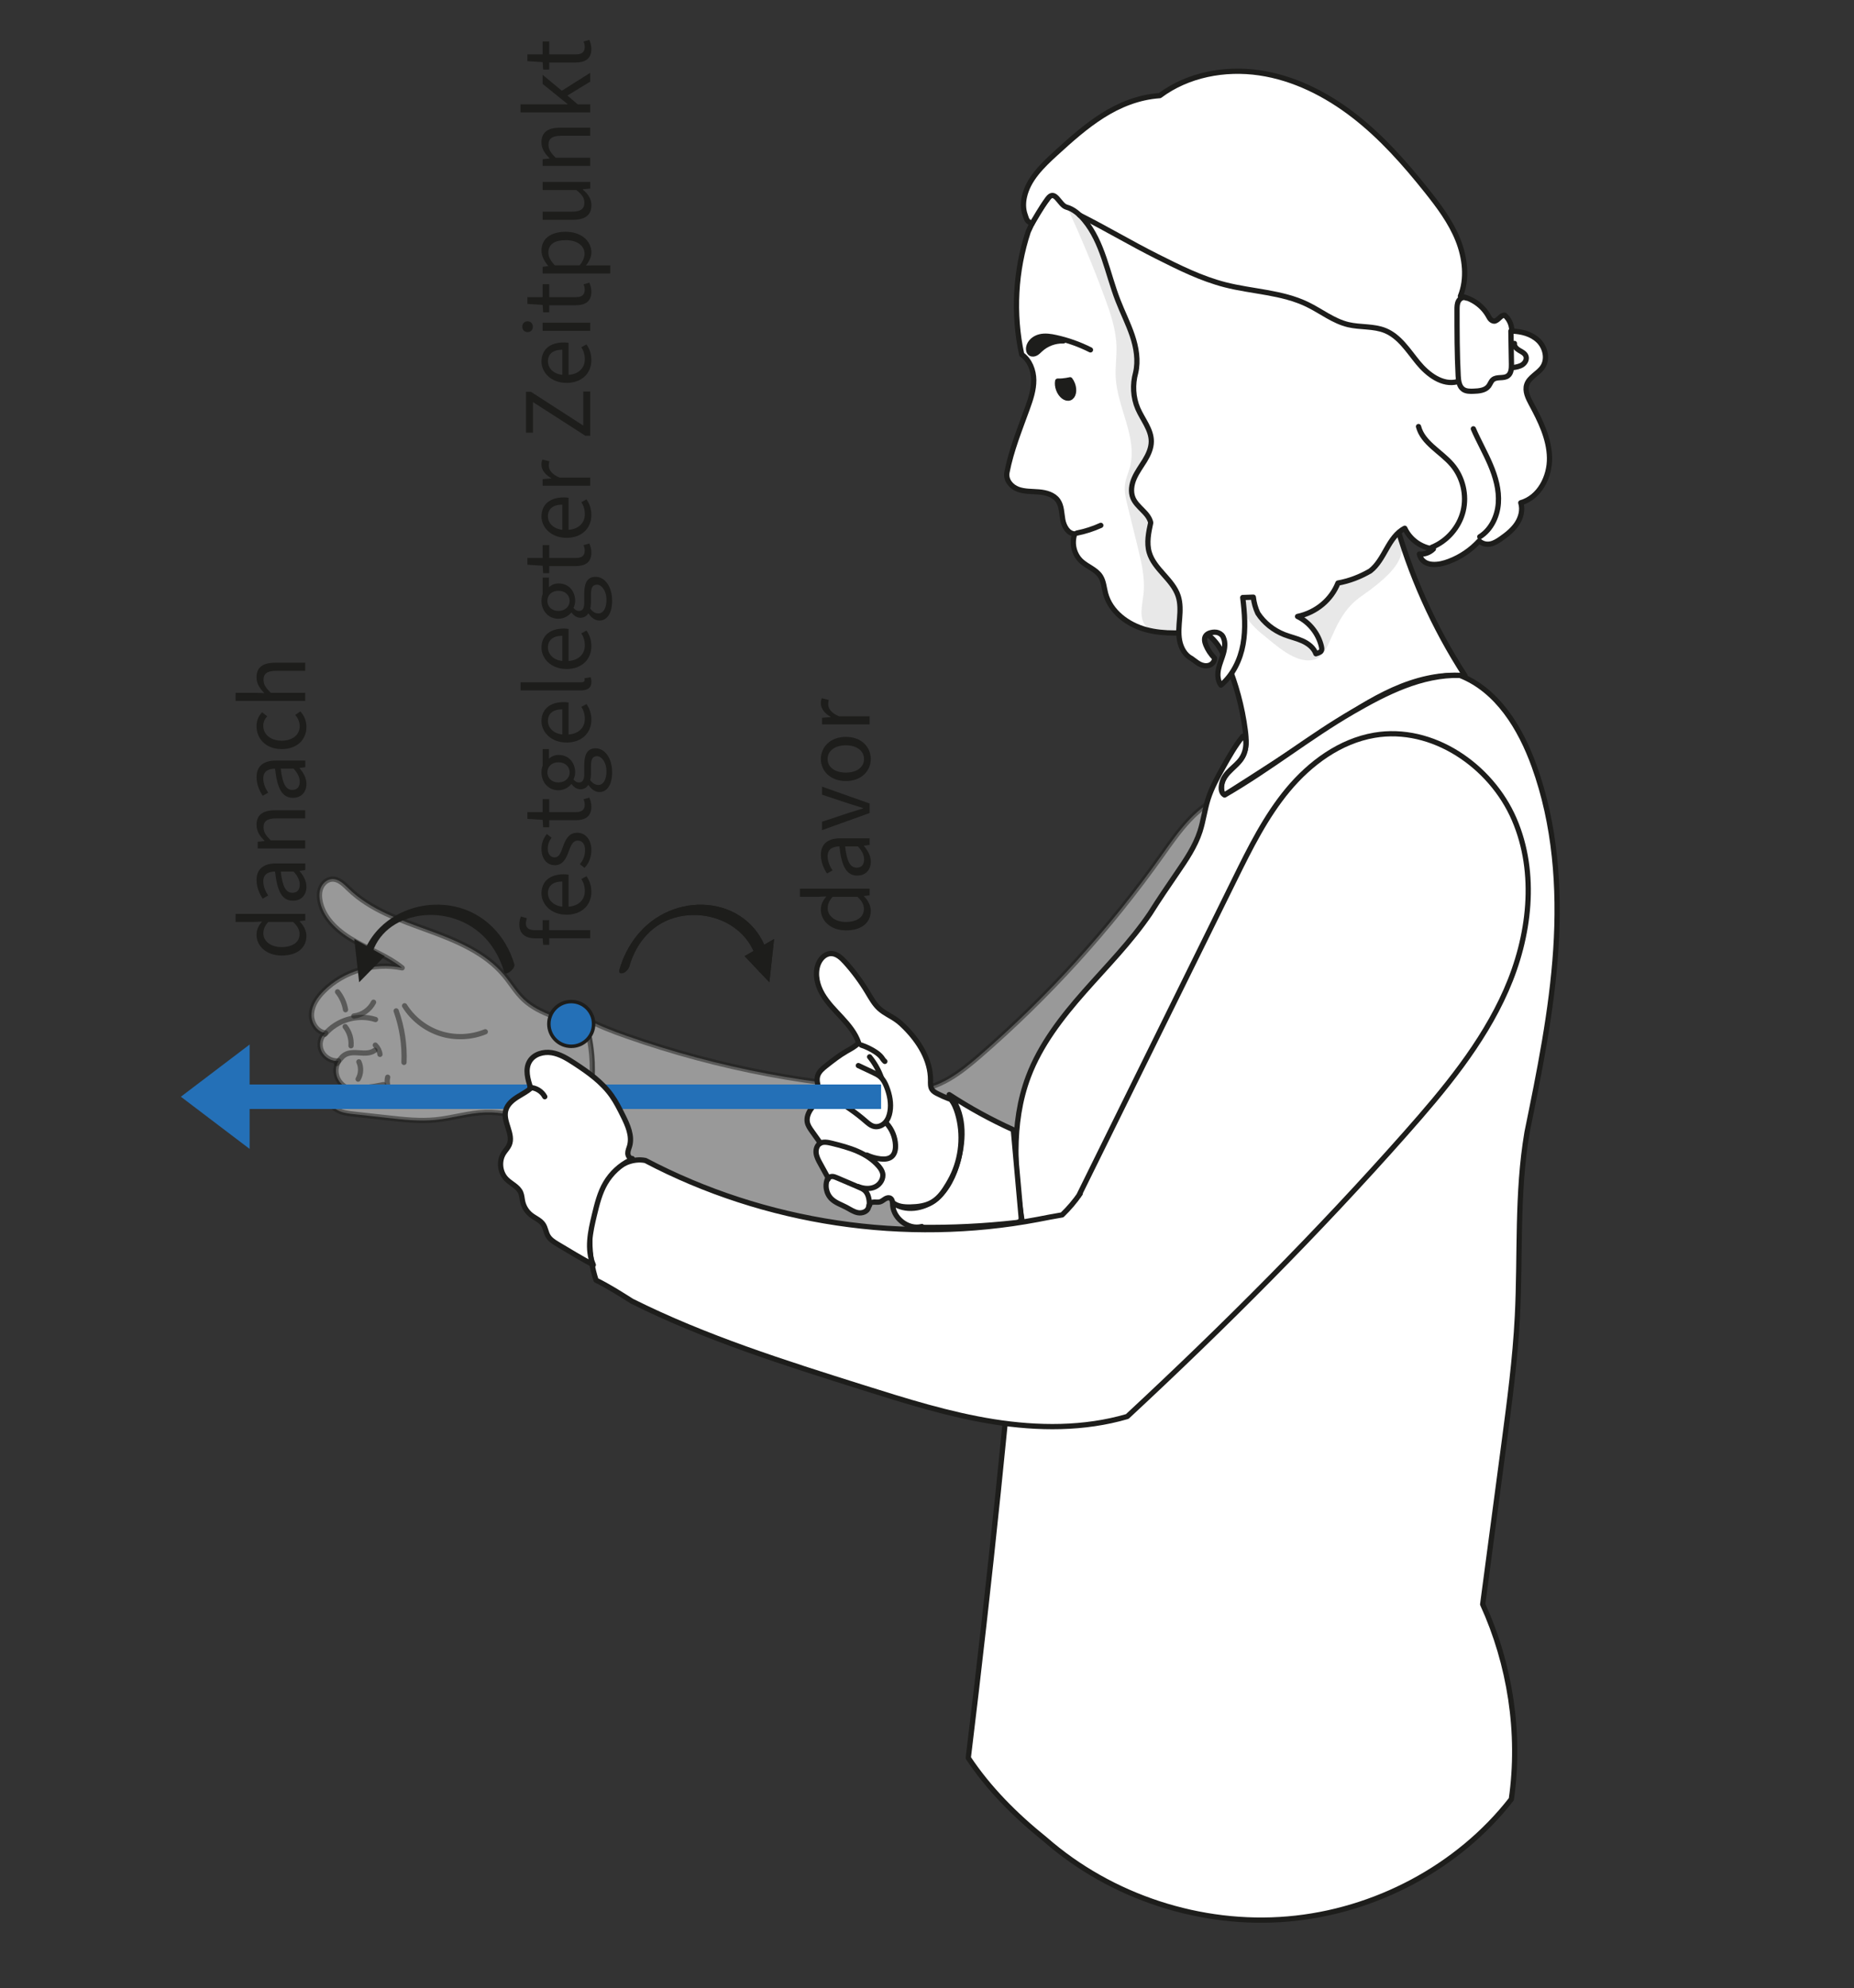 <?xml version="1.0" encoding="UTF-8"?>
<svg xmlns="http://www.w3.org/2000/svg" viewBox="0 0 530.46 568.68">
  <rect x="0" y="0" width="530.46" height="568.68" fill="#333333" stroke="none"/>
  <defs>
    <style>
      .i, .j, .k, .l, .m, .n {
        stroke: #1d1d1b;
      }

      .i, .k {
        opacity: .5;
      }

      .i, .k, .l, .m, .n {
        stroke-linecap: round;
        stroke-linejoin: round;
        stroke-width: 1.5px;
      }

      .i, .n {
        fill: none;
      }

      .j {
        stroke-miterlimit: 10;
      }

      .j, .o {
        fill: #2470b7;
      }

      .p {
        opacity: .1;
      }

      .p, .l, .q {
        fill: #1d1d1b;
      }

      .p, .q, .o {
        stroke-width: 0px;
      }

      .k, .m {
        fill: #fff;
      }
    </style>
  </defs>
  <g id="a" data-name="Seitlich 1">
    <g id="b" data-name="Ebene 24">
      <path class="k" d="m350.44,227.56c-7.96,2.65-13.12,10.12-17.98,16.97-15.05,21.2-32.66,40.59-52.33,57.6-5.39,4.66-11.45,9.36-18.8,9.65-27.92-.95-55.69-6.19-82.04-15.46-3.97-1.4-7.92-2.89-11.84-5.01,1.61,6.67,2.46,13.59,1.72,20.41s-3.16,13.56-7.25,19.01c35.74,11.38,72.13,20.71,108.65,27.75,8.65-1.05,16.12-6.23,23.89-10.16,5.54-2.81,11.36-5.02,17.45-7.26,6.31-6.21,8.74-15.2,11.64-23.56,4.71-13.57,11.24-26.41,17.07-39.53,6.49-14.59,12.14-29.54,16.91-44.78.43-1.36.83-2.9.18-4.16-1.19-2.29-4.54-1.84-7-1.06"/>
      <path class="k" d="m167.9,293.27c-6.3-1.39-13.54-3.19-18.01-7.37-2.17-2.03-3.68-4.64-5.58-6.92-5.48-6.58-13.8-9.98-21.85-12.92-8.05-2.94-16.45-5.82-22.61-11.77-1.4-1.35-2.95-2.96-4.89-2.83-1.42.1-2.63,1.19-3.17,2.51s-.47,2.8-.15,4.19c1.18,5,5.51,8.64,10,11.15s9.43,4.3,13.42,7.54c-7.97-1.66-16.72.88-22.45,6.61-1.78,1.78-3.33,4-3.49,6.51s1.53,5.26,4.04,5.51c-1.58,1.1-2,3.41-1.15,5.22s2.89,2.97,4.87,2.77c-.87,1.47-.98,3.24-.39,4.74s1.88,2.72,3.42,3.22c-1.5.31-2.85.76-4.11,1.4-.59.3-1.27.65-1.44,1.29-.36,1.42.99,2.81,2.36,3.51s2.95.89,4.49,1.06c3.28.36,6.56.73,9.84,1.09,4.48.5,9.01,1,13.5.56,4.85-.47,9.57-2.01,14.44-2.15,8.94-.26,17.26,4.2,25.51,8.27,5.18-10.05,6.39-22.08,3.33-32.96"/>
      <path class="i" d="m99.99,311.51c3.28-.17,6.54-.59,9.75-1.26"/>
      <path class="i" d="m107.25,300.42c-1.2.9-2.83.86-4.33.75s-3.11-.2-4.36.62c-.57.37-1,.91-1.43,1.43-.28.34-.56.68-.84,1.03"/>
      <path class="i" d="m92.97,295.84c3.4-4.11,9.4-5.85,14.47-4.22"/>
      <path class="i" d="m112.07,312.4c-1.1-1.09-1.55-2.78-1.15-4.27"/>
      <path class="i" d="m108.71,301.59c-.13-1-.61-1.94-1.33-2.64"/>
      <path class="i" d="m101.24,290.62c2.38-.26,4.57-1.8,5.64-3.94"/>
      <path class="i" d="m115.59,303.89c.21-4.99-.55-10.02-2.24-14.73"/>
      <path class="i" d="m98.86,288.82c-.31-1.86-1.11-3.64-2.28-5.11"/>
      <path class="i" d="m100.43,299.14c.16-1.95-.45-3.95-1.67-5.48"/>
      <path class="i" d="m102.46,308.68c.86-1.48.95-3.39.22-4.95"/>
      <path class="i" d="m115.76,287.69c2.33,3.73,6,6.59,10.19,7.94,4.18,1.35,8.84,1.17,12.9-.5"/>
    </g>
    <path class="m" d="m419.17,193.27c-8.98-13.85-15.8-29.1-20.13-45.03-1.6-7.59-2.73-15.31-.87-22.62,2.48-9.72,9.99-17.7,11.77-27.57,1.46-8.09-1.14-16.31-3.89-24.06-2.71-7.62-5.68-15.3-10.67-21.67-5.88-7.5-14.32-12.75-23.34-15.84s-18.63-4.12-28.17-4.23c-10.24,2.24-20.31,5.56-29.13,11.1s-16.37,13.38-20.55,22.92c-3.67,11.09-4.41,23.46-1.86,35.14,2.31,1.62,3.42,4.54,3.44,7.32s-.88,5.47-1.83,8.09c-2.18,6.04-4.63,12.02-5.84,18.33-.4,2.25,1.29,4.11,3.19,4.81s3.99.58,6.01.76,4.19.77,5.37,2.42c1.12,1.56,1.06,3.63,1.4,5.52s1.51,3.99,3.42,4.06c-.95,2.84-.13,5.95,1.92,7.83,1.72,1.57,4.18,2.34,5.45,4.29.93,1.44,1.02,3.24,1.46,4.9,1.38,5.27,6.37,8.97,11.62,10.38s10.81.95,16.24.48c3.58,2.01,5.49,5.49,6.87,8.78,2.6,6.23,4.37,12.81,5.24,19.5.33,2.52.5,5.22-.69,7.46-.99,1.87-2.79,3.15-4.22,4.71s-2.57,3.77-1.36,6.56c10.23-6.49,20.41-13.07,30.54-19.74,5.82-3.83,11.66-7.7,18.02-10.55s13.33-4.63,20.28-4.05"/>
    <path class="m" d="m295.31,63.94c-1.55-.62-1.51-1.05-2.05-2.62s-.53-3.31-.18-4.94c1.09-5.09,5.11-8.97,8.96-12.49,4.23-3.86,8.52-7.71,13.36-10.78s10.3-5.33,16.44-5.76c8.01-5.99,18.6-7.97,28.5-6.52,9.9,1.45,19.12,6.12,27.03,12.24s14.59,13.68,20.83,21.5c3.47,4.35,6.86,8.88,8.93,14.05s2.73,11.12.71,16.1c3.3.57,6.31,2.68,7.96,5.6.21.37.4.76.7,1.06s.72.52,1.14.48c.57-.14,1.01-.57,1.44-.97s.9-.8,1.44-.72c1.21,1.06,2.01,2.57,2.04,4.54,2.75.07,5.62.81,7.59,2.72s2.76,5.21,1.24,7.51c-1.26,1.92-3.84,2.89-4.56,5.07-.61,1.85.36,3.81,1.28,5.52,2.6,4.81,5.12,9.91,5.23,15.38s-2.88,11.38-8.22,12.9c.63,2,.05,4.24-1.11,5.99s-2.84,3.09-4.56,4.29c-.9.63-1.84,1.23-2.91,1.48s-2.29.06-3.33-.84c-2.36,2.57-5.32,4.58-8.58,5.82-1.51.58-3.13.99-4.74.89s-3.25-.79-3.79-2.96c1.47.14,2.98-.41,4.02-1.46-3.44-.42-6.63-2.57-8.19-5.92-2.38,1.19-3.89,3.57-5.2,5.88s-2.63,4.75-4.66,6.32c-2.87,1.68-6,2.89-9.26,3.47-1.86,4.72-6.14,8.41-11.56,9.56,3.39,1.65,5.96,4.88,6.82,8.55.08.36.15.75.05,1.11s-.44.67-1.62,1.01c-.61-1.72-2.19-2.93-3.86-3.68s-3.47-1.13-5.18-1.8c-3.09-1.21-5.8-3.38-7.57-6.1-.68-1.45-1.11-3.02-1.29-4.61-.93.03-1.86.06-3.03.1.54,4.45.89,8.98.09,13.39s-2.86,8.74-6.32,11.67c-.95-1.26-1.03-2.98-.72-4.53s.98-2.99,1.41-4.51.6-3.2.04-4.46c-.21-.69-.81-1.22-1.49-1.47s-1.44-.21-2.14-.04c-.57.14-1.14.41-1.47.89-.53.76-.3,1.8.05,2.66.55,1.34,1.36,2.58,2.49,3.76.03.93-.71,1.78-1.61,2.05s-1.88.06-2.7-.38-1.52-1.08-2.25-1.57c-1.91-.96-3.04-3.04-3.44-5.14s-.17-4.26,0-6.39.25-4.32-.41-6.35c-1.56-4.78-6.87-7.64-8.28-12.47-.81-2.77-.18-5.73.42-8.52-.62-2.85-3.92-4.33-5.06-7.02-.76-1.8-.43-3.9.35-5.69s1.97-3.37,2.99-5.04,1.88-3.52,1.89-5.47c.02-3.43-2.5-6.27-3.86-9.42-1.38-3.21-1.54-6.91-.63-10.2.83-3.53.2-7.26-.96-10.7s-2.81-6.68-4.12-10.07c-3.02-7.79-4.29-16.55-9.64-22.98-1.36-1.63-3.03-3.11-5.07-3.67s-3.25-5.34-5.39-2.37-3.41,5.4-4.34,6.85"/>
    <path class="n" d="m308.91,61.55c7.48,3.76,14.66,8.06,22.14,11.81,6.29,3.16,12.64,6.34,19.46,8.09,7.85,2.01,16.28,2.11,23.57,5.65,3.91,1.9,7.43,4.75,11.66,5.76,3.49.83,7.28.35,10.6,1.71,4.09,1.68,6.57,5.73,9.37,9.15s7,6.6,11.27,5.46"/>
    <path class="n" d="m432.29,94.71c.05,3.15.11,6.31.16,9.46.02,1.21-.05,2.63-1.04,3.34-1.22.88-3.15.13-4.29,1.12-.54.47-.75,1.22-1.18,1.79-.96,1.28-2.79,1.44-4.39,1.49-.99.03-2.06.04-2.88-.52-1.18-.81-1.38-2.43-1.46-3.86-.33-6.31-.33-12.63-.33-18.94,0-.87.01-1.78.45-2.54s1.45-1.25,2.2-.81"/>
    <path class="n" d="m409.66,156.56c4.4-1.77,7.85-5.75,8.97-10.36s-.1-9.73-3.19-13.32c-3.19-3.72-8.35-6.13-9.58-10.87"/>
    <path class="n" d="m423.39,153.54c3.22-2,5.03-5.8,5.31-9.58s-.79-7.54-2.27-11.03-3.38-6.79-4.88-10.27"/>
    <path class="n" d="m432.95,105.14c.93-.15,1.9-.31,2.68-.85s1.3-1.56.96-2.44c-.31-.8-1.17-1.2-1.91-1.63s-1.5-1.14-1.37-1.98"/>
    <path class="l" d="m312,100.08c-3.13-1.58-6.47-2.77-9.89-3.52-1.52-.34-3.11-.58-4.62-.21s-2.92,1.52-3.17,3.06c-.1.61.04,1.33.56,1.67.45.29,1.06.2,1.53-.07s.83-.67,1.23-1.03c1.77-1.65,4.21-2.56,6.63-2.47"/>
    <path class="l" d="m306.16,108.63c-.08,0-1.66.45-3.54.39-.13.69-.05,1.53.26,2.37.65,1.75,2.07,2.83,3.17,2.42,1.1-.41,1.46-2.16.81-3.9-.18-.49-.43-.91-.7-1.28Z"/>
    <path class="n" d="m308.09,152.49c2.36-.47,4.67-1.21,6.87-2.21"/>
    <g id="c" data-name="Ebene 3">
      <path class="m" d="m355.6,210.61c-2.2,2.71-3.92,5.78-5.63,8.82-1.64,2.93-3.29,5.89-4.31,9.09-.97,3.04-1.34,6.25-2.32,9.29-1.4,4.31-3.99,8.12-6.55,11.86-2.6,3.8-5.19,7.59-7.74,11.65-5.48,8.07-12.38,15.04-18.83,22.35s-12.55,15.17-15.99,24.3c-5.09,13.51-3.89,28.46-1.53,42.92-4.21,50.54-9.47,101-15.66,151.94,5.86,8.82,13.48,16.46,22.05,23.35,18.83,16.47,44.49,24.87,69.41,22.73s48.77-14.8,63.92-34.26c2.72-18.97-.41-38.73-8.2-55.75,2.03-15.3,4.06-30.6,6.09-45.9,1.61-12.13,3.22-24.27,3.84-36.48.89-17.45-.21-35.16,2.76-52.63,3.54-17.34,7.09-34.74,8.24-52.39s-.19-35.7-6.19-52.34c-3.94-10.94-10.55-21.79-21.27-25.98-10.93-.27-21.18,4.94-30.63,10.41-12.46,7.21-23.49,16.18-36.68,23.82-1.23-.74-1.07-2.33-.69-3.71s1.35-2.52,2.39-3.51,2.18-1.9,3.01-3.07c1.36-1.92,1.76-4.48,1.05-6.72"/>
    </g>
    <g id="d" data-name="Ebene 4">
      <path class="m" d="m263.77,350.84c-4.05,1.07-8.6-2.63-8.37-6.81,3.53,2.63,8.78,1.84,12.23-.88s5.37-6.96,6.52-11.21c1.73-6.37,1.76-13.85-2.57-18.83,5.85,3.82,11.99,7.18,18.35,10.06.74,8.27,1.48,16.55,2.22,24.82.04.4.06.84-.16,1.17-.28.42-.85.51-1.35.57-9.08,1.02-18.23,1.47-27.36,1.35"/>
      <path class="m" d="m271.57,314.32c-1.16-.43-2.3-.94-3.4-1.51-.57-.29-1.15-.62-1.5-1.16-.51-.77-.44-1.76-.43-2.68.03-5.73-3.26-11-7.3-15.07-.75-.76-1.53-1.49-2.4-2.11-1.61-1.16-3.49-1.94-4.96-3.27-1.44-1.31-2.38-3.05-3.38-4.71-1.84-3.06-3.97-5.94-6.36-8.59-1.11-1.23-2.47-2.51-4.13-2.46-1.75.05-3.14,1.61-3.7,3.28-.92,2.76-.15,5.85,1.32,8.36s3.57,4.58,5.54,6.71,3.88,4.45,4.81,7.2c-1.01,1.09-2.32,1.72-3.53,2.42-2.04,1.18-3.89,2.64-5.74,4.09-1.02.8-2.1,1.69-2.47,2.94-.7,2.36,1.42,4.98.47,7.25-.87.45-1.73,1.29-2.4,2.26-.75,1.09-1.28,2.43-1.03,3.73.19.97.77,1.81,1.35,2.61l2.42,3.39c-.93.43-1.37,1.68-1.25,2.79s.67,2.13,1.21,3.1l2.2,3.99c-1.04,2.04-.55,4.61,1.06,6.12,1.16,1.09,2.73,1.59,4.13,2.33,1.1.58,2.15,1.33,3.37,1.56s2.72-.32,3.03-1.52c.07-.28.08-.57.21-.83.25-.5.88-.68,1.43-.69s1.13.09,1.66-.07c.48-.14.88-.47,1.3-.75s.92-.5,1.41-.38.87.72.82,1.24c1.34,1.23,3.33,1.4,5.15,1.36,2.16-.05,4.4-.32,6.26-1.42,1.96-1.15,3.32-3.1,4.48-5.06.38-.64.75-1.29,1.08-1.95,2.85-5.61,3.46-12.32,1.67-18.36-.43-1.45-1.01-2.89-1.98-4.05"/>
      <path class="n" d="m248.78,344.79c-.05-1.53-.23-3.23-1.37-4.26-.49-.44-1.1-.7-1.71-.96-2.09-.89-4.18-1.79-6.27-2.68-.45-.19-.92-.39-1.4-.37s-1,.31-1.11.79"/>
      <path class="n" d="m245.53,339.42c1.53.6,3.3.78,4.8.1s2.58-2.39,2.19-3.99c-.18-.73-.62-1.36-1.1-1.93-1.64-1.92-3.83-3.31-6.15-4.31s-4.77-1.64-7.23-2.25c-1.21-.3-2.57-.57-3.62.09"/>
      <path class="n" d="m247.99,330.39c1.23.57,2.54.94,3.88,1.1,1.14.14,2.41.08,3.28-.67.9-.78,1.12-2.09,1.07-3.28-.1-2.25-.99-4.45-2.48-6.13"/>
      <path class="n" d="m234.26,315.16c.3-.7.96-1.24,1.71-1.39,1.01-.2,2.02.29,2.93.79,3.11,1.72,6.04,3.76,8.72,6.09.77.67,1.58,1.39,2.58,1.58,1.12.21,2.3-.31,3.07-1.15s1.18-1.97,1.37-3.09c.41-2.38-.08-4.84-.96-7.09-.41-1.05-.93-2.09-1.77-2.85-.63-.57-1.41-.94-2.18-1.3-1.38-.65-2.76-1.3-4.14-1.95"/>
      <path class="n" d="m252.14,308.14c-.78-2.11-1.91-4.09-3.33-5.84"/>
      <path class="n" d="m246.42,298.94c1.44.49,2.83,1.15,4.09,1.99.65.43,1.28.93,1.75,1.55.29.39.53.83.91,1.13"/>
    </g>
    <polygon class="o" points="51.75 313.71 71.42 328.64 71.42 317.21 252.1 317.21 252.1 310.21 71.42 310.21 71.42 298.78 51.75 313.71"/>
    <g id="e" data-name="Ebene 6">
      <path class="m" d="m308.61,342.1c14.88-30.19,29.77-60.38,44.65-90.57,4.4-8.93,8.87-17.96,15.23-25.61s14.92-13.93,24.74-15.61c16.55-2.83,33.39,8.65,40.02,24.07,6.64,15.42,4.44,33.53-2.33,48.9s-17.71,28.46-28.84,41.03c-25.01,28.25-51.7,55-79.55,80.87-12.35,3.62-25.55,3.51-38.25,1.5-12.71-2.02-25.03-5.89-37.31-9.76-22.52-7.09-45.14-14.22-66.18-24.73-3.33-2.11-6.65-4.22-10.25-6-2.32-7.16-2.38-15.03-.17-22.22,1.01-3.27,2.52-6.47,4.98-8.85s5.96-3.85,9.32-3.17c34.14,17.96,74.4,24.02,112.26,16.85,2.31-.45,4.62-.9,6.97-1.29,1.93-1.85,3.67-3.9,5.18-6.11"/>
      <path class="m" d="m180.9,331.4c-.72.04-1.25-.75-1.27-1.48s.31-1.41.51-2.1c.83-2.93-.56-5.99-1.92-8.72-.97-1.96-1.96-3.93-3.22-5.71-2.74-3.86-6.69-6.68-10.66-9.27-2.01-1.31-4.12-2.62-6.49-3s-5.09.4-6.32,2.46c-1.37,2.28-.53,5.19.34,7.71-1.03.89-2.23,1.52-3.38,2.23-1.63.97-3.34,2.27-3.81,4.18-.81,3.25,2.36,6.74,1.01,9.81-.38.86-1.07,1.54-1.58,2.34-1.44,2.28-1.09,5.53.8,7.45,1.33,1.34,3.32,2.11,4.07,3.84.35.81.37,1.71.56,2.57.33,1.52,1.21,2.91,2.44,3.87,1.16.9,2.65,1.46,3.46,2.68.65.99.75,2.25,1.35,3.27.63,1.08,1.75,1.77,2.82,2.41,3.3,1.98,6.59,3.96,10.14,5.87-1.94-4.43-.83-9.52.3-14.22.77-3.18,1.55-6.41,3.21-9.22,1.65-2.8,4.13-5.1,7.06-6.52"/>
      <path class="n" d="m151.62,311.08c1.75.04,3.44,1.08,4.25,2.63"/>
    </g>
    <g id="f" data-name="Ebene 19">
      <path class="p" d="m305.3,59.22c3.9,8.4,7.47,16.96,10.69,25.65,1.7,4.59,3.32,9.31,3.46,14.2.08,2.95-.38,5.9-.23,8.85.46,8.79,6.36,17.32,4.04,25.81-.43,1.57-1.13,3.08-1.37,4.69-.3,2.07.21,4.17.71,6.2.96,3.89,1.91,7.78,2.87,11.67,1.11,4.52,2.23,9.16,1.69,13.79-.36,3.07-1.33,6.56.63,8.95,1.88,2.29,5.36,2.16,8.31,1.83.32-.04.67-.08.91-.31.22-.21.3-.53.35-.83.78-4.24-.12-8.77-2.47-12.39-2.17-3.34-5.57-6.1-6.31-10.01-.66-3.52.93-7.64-1.26-10.49-.66-.86-1.61-1.48-2.28-2.34-1.58-2.05-1.25-5.02-.22-7.4s2.63-4.49,3.5-6.93c1.1-3.1.88-6.65-.58-9.6-1.13-2.28-2.98-4.25-3.48-6.75-.54-2.71.63-5.44.8-8.19.15-2.4-.47-4.78-1.11-7.1-1.86-6.72-3.96-13.37-6.42-19.9-1.55-4.11-3.24-8.17-5.06-12.17-.6-1.32-1.23-2.65-2.18-3.75-1.21-1.4-2.87-2.33-4.49-3.23"/>
      <path class="p" d="m355.76,170.97c.89.17,1.8.18,2.7.04.32,4.14,3.88,7.28,7.52,9.29s7.72,3.42,10.66,6.35c1.17-.02,1.91-1.42,1.69-2.57s-1.07-2.06-1.88-2.9c-1.5-1.55-3-3.11-4.51-4.66,3.45-2.24,4.69-1.59,7.48-4.62.49-.53,2.9-4.41,3.52-4.79.64-.39,1.38-.57,2.1-.79,3.33-1,6.09-1.93,8.49-4.44,2.61-2.73,4.71-7.06,6.46-10.4,1.91,5.88,2.93,9.76-10.5,19.08-9.11,6.33-8.18,17.11-13.89,18.22-5.03.98-10.4-4.13-14.39-7.33-2.92-2.34-5.77-5.46-5.69-9.2"/>
    </g>
    <g id="g" data-name="Deutsch">
      <path class="j" d="m169.84,292.89c0-3.53-2.86-6.4-6.4-6.4s-6.4,2.86-6.4,6.4,2.86,6.4,6.4,6.4,6.4-2.86,6.4-6.4"/>
      <g>
        <path class="q" d="m242.03,266.13c-4.42,0-7.17-2.8-7.17-5.91,0-1.57.59-2.6,1.57-3.81l-2.32.11h-5.24v-2.32h19.94v1.9l-1.6.2v.08c1.04,1.06,1.93,2.52,1.93,4.12,0,3.42-2.58,5.63-7.11,5.63Zm3.3-9.6h-7.11c-1.04,1.15-1.4,2.18-1.4,3.3,0,2.16,2.07,3.89,5.18,3.89s5.18-1.34,5.18-3.72c0-1.26-.62-2.35-1.85-3.47Z"/>
        <path class="q" d="m245.28,250.45c-3.02,0-4.48-2.52-5.12-8.34-1.71.03-3.36.59-3.36,2.8,0,1.57.7,3,1.4,4.06l-1.57.9c-.84-1.26-1.76-3.16-1.76-5.35,0-3.3,2.21-4.73,5.57-4.73h8.37v1.9l-1.62.22v.08c1.09,1.29,1.96,2.77,1.96,4.48,0,2.27-1.4,3.98-3.86,3.98Zm.22-8.34h-3.7c.53,4.59,1.57,6.08,3.33,6.08,1.51,0,2.1-1.04,2.1-2.35s-.59-2.41-1.74-3.72Z"/>
        <path class="q" d="m235.2,237.46v-2.41l7.7-2.55c1.34-.42,2.72-.84,4.03-1.26v-.11c-1.32-.39-2.69-.84-4.03-1.26l-7.7-2.55v-2.3l13.61,4.82v2.72l-13.61,4.9Z"/>
        <path class="q" d="m242.03,223.41c-4.56,0-7.17-2.97-7.17-6.3s2.6-6.33,7.17-6.33,7.11,3,7.11,6.33-2.6,6.3-7.11,6.3Zm0-10.22c-3.14,0-5.24,1.57-5.24,3.92s2.1,3.89,5.24,3.89,5.18-1.57,5.18-3.89-2.07-3.92-5.18-3.92Z"/>
        <path class="q" d="m235.2,207.22v-1.9l2.46-.2v-.08c-1.71-.95-2.8-2.35-2.8-3.86,0-.62.08-1.04.28-1.46l1.99.5c-.11.39-.17.7-.17,1.23,0,1.15.81,2.52,3.11,3.44h8.74v2.32h-13.61Z"/>
      </g>
      <g>
        <path class="q" d="m157.14,268.41v1.85h-1.74l-.14-1.85h-2.13c-2.77,0-4.54-1.26-4.54-3.98,0-.84.2-1.71.45-2.27l1.71.5c-.17.53-.28,1.04-.28,1.51,0,1.29.92,1.9,2.66,1.9h2.13v-2.86h1.88v2.86h11.73v2.32h-11.73Z"/>
        <path class="q" d="m162.07,261.64c-4.42,0-7.14-3-7.14-6.1,0-3.47,2.46-5.46,6.38-5.46.5,0,.92.03,1.37.11v9.16c2.8-.2,4.65-1.9,4.65-4.48,0-1.32-.36-2.46-1.01-3.42l1.48-.81c.84,1.18,1.4,2.63,1.4,4.51,0,3.64-2.63,6.5-7.14,6.5Zm-1.18-9.49c-2.69,0-4.12,1.26-4.12,3.33,0,1.9,1.51,3.58,4.12,3.86v-7.2Z"/>
        <path class="q" d="m167.25,248.25l-1.34-1.06c.98-1.18,1.48-2.41,1.48-4.09,0-1.79-.92-2.66-2.1-2.66-1.4,0-1.99,1.51-2.55,3.05-.73,2.04-1.71,4-3.95,4s-3.86-1.74-3.86-4.7c0-1.71.64-3.16,1.54-4.23l1.34,1.06c-.7.95-1.09,1.93-1.09,3.14,0,1.74.95,2.49,1.96,2.49,1.23,0,1.74-1.18,2.32-2.88.76-2.13,1.68-4.17,4.14-4.17,2.21,0,4.06,1.76,4.06,4.98,0,1.99-.73,3.81-1.96,5.07Z"/>
        <path class="q" d="m164.64,234.62h-7.5v2.02h-1.74l-.14-2.13-4.37-.28v-1.93h4.37v-3.7h1.88v3.7h7.56c1.65,0,2.6-.56,2.6-2.1,0-.5-.08-1.01-.34-1.57l1.65-.48c.34.73.59,1.65.59,2.58,0,2.91-1.85,3.89-4.56,3.89Z"/>
        <path class="q" d="m171.47,226.56c-1.15,0-2.24-.76-3.08-1.99h-.11c-.42.67-1.15,1.2-2.21,1.2-1.15,0-2.04-.78-2.52-1.48h-.11c-.73.9-2.04,1.76-3.67,1.76-2.97,0-4.84-2.35-4.84-5.12,0-.76.14-1.43.34-1.93v-4.73h1.79v2.77c.62-.64,1.62-1.09,2.77-1.09,2.91,0,4.73,2.21,4.73,4.98,0,.67-.17,1.4-.48,2.02.42.5.87.87,1.62.87.84,0,1.46-.56,1.46-2.38v-2.63c0-3.16,1.01-4.76,3.25-4.76,2.55,0,4.73,2.66,4.73,6.89,0,3.33-1.32,5.63-3.67,5.63Zm-11.7-8.51c-1.96,0-3.16,1.29-3.16,2.88s1.18,2.88,3.16,2.88,3.22-1.32,3.22-2.88-1.23-2.88-3.22-2.88Zm11-1.74c-1.26,0-1.68.95-1.68,2.74v2.32c0,.53-.06,1.18-.22,1.76.7.98,1.51,1.4,2.3,1.4,1.46,0,2.35-1.48,2.35-3.95s-1.34-4.28-2.74-4.28Z"/>
        <path class="q" d="m162.07,212.39c-4.42,0-7.14-3-7.14-6.1,0-3.47,2.46-5.46,6.38-5.46.5,0,.92.03,1.37.11v9.16c2.8-.2,4.65-1.9,4.65-4.48,0-1.32-.36-2.46-1.01-3.42l1.48-.81c.84,1.18,1.4,2.63,1.4,4.51,0,3.64-2.63,6.5-7.14,6.5Zm-1.18-9.49c-2.69,0-4.12,1.26-4.12,3.33,0,1.9,1.51,3.58,4.12,3.86v-7.2Z"/>
        <path class="q" d="m166.13,197.49h-17.19v-2.32h17.36c.73,0,.98-.31.98-.67,0-.14,0-.25-.06-.48l1.74-.31c.17.34.25.76.25,1.34,0,1.74-1.12,2.44-3.08,2.44Z"/>
        <path class="q" d="m162.07,191.36c-4.42,0-7.14-3-7.14-6.1,0-3.47,2.46-5.46,6.38-5.46.5,0,.92.03,1.37.11v9.16c2.8-.2,4.65-1.9,4.65-4.48,0-1.32-.36-2.46-1.01-3.42l1.48-.81c.84,1.18,1.4,2.63,1.4,4.51,0,3.64-2.63,6.5-7.14,6.5Zm-1.18-9.49c-2.69,0-4.12,1.26-4.12,3.33,0,1.9,1.51,3.58,4.12,3.86v-7.2Z"/>
        <path class="q" d="m171.47,177.5c-1.15,0-2.24-.76-3.08-1.99h-.11c-.42.67-1.15,1.2-2.21,1.2-1.15,0-2.04-.78-2.52-1.48h-.11c-.73.9-2.04,1.76-3.67,1.76-2.97,0-4.84-2.35-4.84-5.12,0-.76.14-1.43.34-1.93v-4.73h1.79v2.77c.62-.64,1.62-1.09,2.77-1.09,2.91,0,4.73,2.21,4.73,4.98,0,.67-.17,1.4-.48,2.02.42.5.87.87,1.62.87.84,0,1.46-.56,1.46-2.38v-2.63c0-3.16,1.01-4.76,3.25-4.76,2.55,0,4.73,2.66,4.73,6.89,0,3.33-1.32,5.63-3.67,5.63Zm-11.7-8.51c-1.96,0-3.16,1.29-3.16,2.88s1.18,2.88,3.16,2.88,3.22-1.32,3.22-2.88-1.23-2.88-3.22-2.88Zm11-1.74c-1.26,0-1.68.95-1.68,2.74v2.32c0,.53-.06,1.18-.22,1.76.7.98,1.51,1.4,2.3,1.4,1.46,0,2.35-1.48,2.35-3.95s-1.34-4.28-2.74-4.28Z"/>
        <path class="q" d="m164.64,161.93h-7.5v2.02h-1.74l-.14-2.13-4.37-.28v-1.93h4.37v-3.7h1.88v3.7h7.56c1.65,0,2.6-.56,2.6-2.1,0-.5-.08-1.01-.34-1.57l1.65-.48c.34.73.59,1.65.59,2.58,0,2.91-1.85,3.89-4.56,3.89Z"/>
        <path class="q" d="m162.07,153.84c-4.42,0-7.14-3-7.14-6.1,0-3.47,2.46-5.46,6.38-5.46.5,0,.92.03,1.37.11v9.16c2.8-.2,4.65-1.9,4.65-4.48,0-1.32-.36-2.46-1.01-3.42l1.48-.81c.84,1.18,1.4,2.63,1.4,4.51,0,3.64-2.63,6.5-7.14,6.5Zm-1.18-9.49c-2.69,0-4.12,1.26-4.12,3.33,0,1.9,1.51,3.58,4.12,3.86v-7.2Z"/>
        <path class="q" d="m155.26,138.95v-1.9l2.46-.2v-.08c-1.71-.95-2.8-2.35-2.8-3.86,0-.62.08-1.04.28-1.46l1.99.5c-.11.39-.17.7-.17,1.23,0,1.15.81,2.52,3.11,3.44h8.74v2.32h-13.61Z"/>
        <path class="q" d="m167.47,124.64l-14.98-9.63v8.76h-1.99v-11.7h1.4l14.98,9.66v-9.74h1.99v12.66h-1.4Z"/>
        <path class="q" d="m162.07,109.52c-4.42,0-7.14-3-7.14-6.1,0-3.47,2.46-5.46,6.38-5.46.5,0,.92.03,1.37.11v9.16c2.8-.2,4.65-1.9,4.65-4.48,0-1.32-.36-2.46-1.01-3.42l1.48-.81c.84,1.18,1.4,2.63,1.4,4.51,0,3.64-2.63,6.5-7.14,6.5Zm-1.18-9.49c-2.69,0-4.12,1.26-4.12,3.33,0,1.9,1.51,3.58,4.12,3.86v-7.2Z"/>
        <path class="q" d="m150.95,94.99c-.9,0-1.51-.64-1.51-1.54s.62-1.54,1.51-1.54,1.51.64,1.51,1.54-.59,1.54-1.51,1.54Zm4.31-.36v-2.32h13.61v2.32h-13.61Z"/>
        <path class="q" d="m164.64,87.32h-7.5v2.02h-1.74l-.14-2.13-4.37-.28v-1.93h4.37v-3.7h1.88v3.7h7.56c1.65,0,2.6-.56,2.6-2.1,0-.5-.08-1.01-.34-1.57l1.65-.48c.34.73.59,1.65.59,2.58,0,2.91-1.85,3.89-4.56,3.89Z"/>
        <path class="q" d="m155.26,78.22v-1.9l1.57-.2v-.08c-1.04-1.23-1.9-2.77-1.9-4.34,0-3.5,2.72-5.4,6.94-5.4,4.62,0,7.34,2.8,7.34,5.91,0,1.23-.59,2.52-1.57,3.75l2.38-.06h4.59v2.32h-19.35Zm6.61-9.52c-3,0-4.98,1.04-4.98,3.58,0,1.15.62,2.3,1.85,3.61h7.11c1.04-1.23,1.4-2.41,1.4-3.3,0-2.24-2.02-3.89-5.38-3.89Z"/>
        <path class="q" d="m163.89,62.87h-8.62v-2.32h8.32c2.52,0,3.61-.78,3.61-2.58,0-1.37-.7-2.35-2.3-3.61h-9.63v-2.32h13.61v1.9l-2.13.2v.08c1.48,1.26,2.46,2.6,2.46,4.48,0,2.88-1.85,4.17-5.32,4.17Z"/>
        <path class="q" d="m155.26,47.44v-1.9l1.96-.2v-.08c-1.29-1.29-2.3-2.69-2.3-4.56,0-2.88,1.85-4.17,5.32-4.17h8.62v2.32h-8.32c-2.55,0-3.61.78-3.61,2.58,0,1.37.7,2.35,2.07,3.7h9.86v2.32h-13.61Z"/>
        <path class="q" d="m148.93,32.13v-2.3h13.44v-.08l-7.11-5.74v-2.6l5.49,4.54,8.12-5.12v2.52l-6.52,3.98,2.94,2.52h3.58v2.3h-19.94Z"/>
        <path class="q" d="m164.64,17.88h-7.5v2.02h-1.74l-.14-2.13-4.37-.28v-1.93h4.37v-3.7h1.88v3.7h7.56c1.65,0,2.6-.56,2.6-2.1,0-.5-.08-1.01-.34-1.57l1.65-.48c.34.73.59,1.65.59,2.58,0,2.91-1.85,3.89-4.56,3.89Z"/>
      </g>
      <g>
        <path class="q" d="m80.56,273.32c-4.42,0-7.17-2.8-7.17-5.91,0-1.57.59-2.6,1.57-3.81l-2.32.11h-5.24v-2.32h19.94v1.9l-1.6.2v.08c1.04,1.06,1.93,2.52,1.93,4.12,0,3.42-2.58,5.63-7.11,5.63Zm3.3-9.6h-7.11c-1.04,1.15-1.4,2.18-1.4,3.3,0,2.16,2.07,3.89,5.18,3.89s5.18-1.34,5.18-3.72c0-1.26-.62-2.35-1.85-3.47Z"/>
        <path class="q" d="m83.81,257.64c-3.02,0-4.48-2.52-5.12-8.34-1.71.03-3.36.59-3.36,2.8,0,1.57.7,3,1.4,4.06l-1.57.9c-.84-1.26-1.76-3.16-1.76-5.35,0-3.3,2.21-4.73,5.57-4.73h8.37v1.9l-1.62.22v.08c1.09,1.29,1.96,2.77,1.96,4.48,0,2.27-1.4,3.98-3.86,3.98Zm.22-8.34h-3.7c.53,4.59,1.57,6.08,3.33,6.08,1.51,0,2.1-1.04,2.1-2.35s-.59-2.41-1.74-3.72Z"/>
        <path class="q" d="m73.73,242.69v-1.9l1.96-.2v-.08c-1.29-1.29-2.3-2.69-2.3-4.56,0-2.88,1.85-4.17,5.32-4.17h8.62v2.32h-8.32c-2.55,0-3.61.78-3.61,2.58,0,1.37.7,2.35,2.07,3.7h9.86v2.32h-13.61Z"/>
        <path class="q" d="m83.81,228.21c-3.02,0-4.48-2.52-5.12-8.34-1.71.03-3.36.59-3.36,2.8,0,1.57.7,3,1.4,4.06l-1.57.9c-.84-1.26-1.76-3.16-1.76-5.35,0-3.3,2.21-4.73,5.57-4.73h8.37v1.9l-1.62.22v.08c1.09,1.29,1.96,2.77,1.96,4.48,0,2.27-1.4,3.98-3.86,3.98Zm.22-8.34h-3.7c.53,4.59,1.57,6.08,3.33,6.08,1.51,0,2.1-1.04,2.1-2.35s-.59-2.41-1.74-3.72Z"/>
        <path class="q" d="m80.56,214.27c-4.56,0-7.17-3.05-7.17-6.55,0-1.79.7-3.02,1.6-3.98l1.46,1.15c-.7.76-1.12,1.62-1.12,2.72,0,2.46,2.1,4.26,5.24,4.26s5.18-1.68,5.18-4.17c0-1.26-.56-2.38-1.29-3.19l1.48-1.01c1.12,1.23,1.74,2.77,1.74,4.4,0,3.61-2.6,6.38-7.11,6.38Z"/>
        <path class="q" d="m67.4,200.49v-2.32h5.43l2.8.08c-1.23-1.26-2.24-2.63-2.24-4.51,0-2.88,1.85-4.17,5.32-4.17h8.62v2.32h-8.32c-2.55,0-3.61.78-3.61,2.58,0,1.37.7,2.35,2.07,3.7h9.86v2.32h-19.94Z"/>
      </g>
    </g>
    <g>
      <path class="q" d="m180.04,276.48c2.02-7.09,6.9-12.72,14.28-14.31,6.37-1.37,13.45.43,18.05,5.13,2.78,2.84,4.34,6.49,4.79,10.41.1.83,1.44.11,1.74-.11.64-.47,1.26-1.26,1.17-2.09-.89-7.6-6.18-13.69-13.5-15.85-7.33-2.16-15.43-.23-21.2,4.73-3.98,3.42-6.72,8.01-8.15,13.04-.21.74.21,1.13.94.94.78-.21,1.65-1.1,1.88-1.88"/>
      <polygon class="q" points="220.13 280.97 221.48 268.6 213.05 273.5 220.13 280.97"/>
    </g>
    <g>
      <path class="q" d="m147.17,275.84c-2.42-8.23-8.67-14.77-17.2-16.57-7.57-1.59-15.8.61-21.3,6.12-3.25,3.25-5.27,7.46-5.82,12.02-.1.86.91.67,1.38.43.73-.37,1.47-1.21,1.58-2.05.82-6.82,5.29-11.51,11.77-13.31,6.69-1.87,14.25-.26,19.55,4.23,3.52,2.97,5.84,6.96,7.13,11.34.39,1.31,3.27-.98,2.91-2.2"/>
      <polygon class="q" points="102.76 280.97 101.36 268.59 110.08 273.5 102.76 280.97"/>
    </g>
  </g>
  <g id="h" data-name="Ebene 25">
    <g>
      <path class="q" d="m180.04,276.48c2.02-7.09,6.9-12.72,14.28-14.31,6.37-1.37,13.45.43,18.05,5.13,2.78,2.84,4.34,6.49,4.79,10.41.1.83,1.44.11,1.74-.11.64-.47,1.26-1.26,1.17-2.09-.89-7.6-6.18-13.69-13.5-15.85-7.33-2.16-15.43-.23-21.2,4.73-3.98,3.42-6.72,8.01-8.15,13.04-.21.74.21,1.13.94.94.78-.21,1.65-1.1,1.88-1.88"/>
      <polygon class="q" points="220.13 280.97 221.48 268.6 213.05 273.5 220.13 280.97"/>
    </g>
  </g>
</svg>